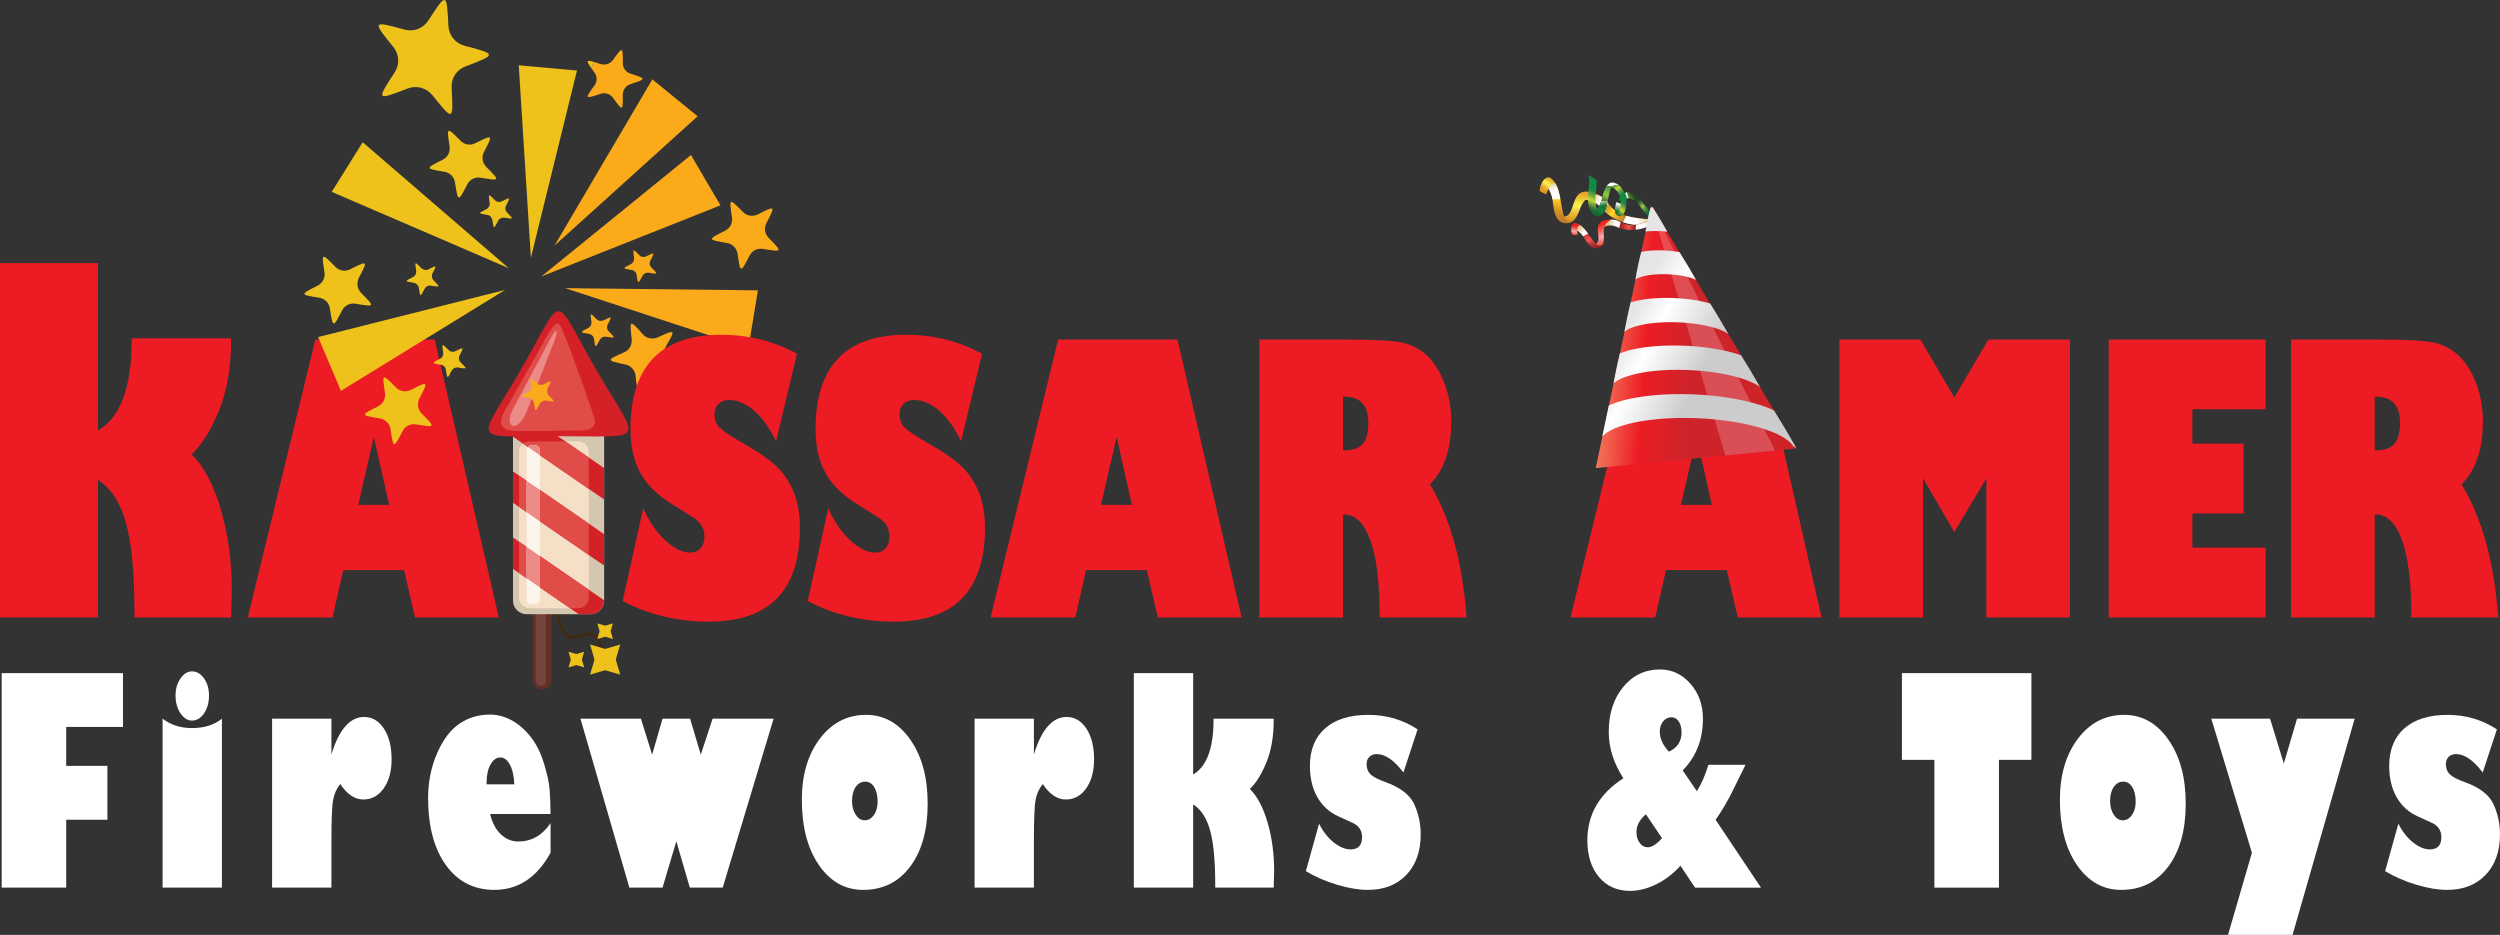 <?xml version="1.0" encoding="utf-8"?>
<!-- Generator: Adobe Illustrator 16.0.0, SVG Export Plug-In . SVG Version: 6.00 Build 0)  -->
<!DOCTYPE svg PUBLIC "-//W3C//DTD SVG 1.1//EN" "http://www.w3.org/Graphics/SVG/1.1/DTD/svg11.dtd">
<svg version="1.1" id="Layer_1" xmlns="http://www.w3.org/2000/svg" xmlns:xlink="http://www.w3.org/1999/xlink" x="0px" y="0px"
	 width="701.543px" height="262.342px" viewBox="0 0 701.543 262.342" enable-background="new 0 0 701.543 262.342"
	 xml:space="preserve">
<rect x="0" y="0" width="701.543" height="262.342" fill="#333333" stroke="none"/>
<g>
	<path fill="#ED1C24" d="M0,73.829h27.5v46.984c6.298-3.692,9.448-12.143,9.448-25.35v-0.522h27.889v0.651
		c0,7.603-1.141,14.176-3.42,19.714c-2.282,5.536-4.834,9.61-7.657,12.219c3.43,3.346,6.166,8.491,8.21,15.442
		c2.042,6.95,3.061,14.489,3.061,22.611c0,1.477-0.065,4.041-0.194,7.689H37.73v-1.5c0-11.077-0.805-19.46-2.414-25.15
		c-1.606-5.691-4.212-9.665-7.817-11.928v38.578H0V73.829z"/>
	<path fill="#ED1C24" d="M96.322,159.979l-3.015,13.29H69.538L88.5,95.271h33.48l17.992,77.998h-23.513l-3.066-13.29H96.322z
		 M100.514,141.68h8.688l-4.293-19.064L100.514,141.68z"/>
	<path fill="#ED1C24" d="M232.435,142.6c1.635,3.751,3.697,6.766,6.185,9.049s4.821,3.424,7.002,3.424
		c1.192,0,2.155-0.408,2.888-1.227c0.732-0.818,1.097-1.874,1.097-3.168c0-1.227-0.272-2.292-0.816-3.195
		c-0.545-0.903-1.38-1.696-2.504-2.378l-5.674-3.577c-4.122-2.521-7.113-5.453-8.969-8.792c-1.858-3.338-2.787-7.444-2.787-12.317
		c0-17.651,8.484-26.478,25.455-26.478c7.633,0,14.72,1.774,21.264,5.316l-5.879,24.585c-1.772-3.713-3.817-6.576-6.134-8.586
		c-2.317-2.01-4.668-3.015-7.053-3.015c-1.227,0-2.216,0.365-2.964,1.097c-0.751,0.733-1.125,1.696-1.125,2.889
		c0,1.566,0.485,2.83,1.457,3.782c0.971,0.955,3.28,2.489,6.926,4.601c3.782,2.112,6.712,4.124,8.791,6.031
		c2.078,1.908,3.731,4.302,4.957,7.181c1.227,2.882,1.842,6.313,1.842,10.301c0,17.55-8.519,26.323-25.558,26.323
		c-8.757,0-16.815-1.926-24.176-5.777L232.435,142.6z"/>
	<path fill="#ED1C24" d="M304.76,159.979l-3.015,13.29h-23.769l18.962-77.998h33.48l17.992,77.998h-23.513l-3.066-13.29H304.76z
		 M308.952,141.68h8.688l-4.293-19.064L308.952,141.68z"/>
	<path fill="#ED1C24" d="M353.419,173.269V95.271h23.461c8.145,0,13.597,0.273,16.356,0.818s5.162,1.779,7.207,3.704
		c2.045,1.927,3.688,4.549,4.934,7.872c1.242,3.322,1.864,6.841,1.864,10.555c0,7.837-1.993,13.731-5.98,17.684
		c5.759,9.542,9.183,21.996,10.273,37.364h-24.379v-0.716c0-9.167-0.871-16.15-2.607-20.955c-1.739-4.807-4.191-7.207-7.361-7.207
		h-0.307v28.878H353.419z M377.289,111.321h-0.409v15.026h0.614c2.282,0,3.935-0.613,4.957-1.842
		c1.023-1.225,1.533-3.184,1.533-5.875C383.984,113.756,381.753,111.321,377.289,111.321z"/>
	<path fill="#ED1C24" d="M467.501,159.979l-3.015,13.29H440.72l18.963-77.998h26.179l12.3,20.625l12.993,57.373h-23.514
		l-3.065-13.29H467.501z M471.693,141.68h8.69l-4.294-19.064L471.693,141.68z"/>
	<path fill="#ED1C24" d="M539.623,173.269h-23.46V95.271h22.744l9.508,16.253l9.558-16.253h22.9v77.998h-23.462v-39.052
		l-8.996,15.079l-8.792-15.079V173.269z"/>
	<path fill="#ED1C24" d="M615.22,153.693h20.547v19.575h-44.009V95.271h44.009v19.576H615.22v9.659h14.363v19.578H615.22V153.693z"
		/>
	<path fill="#ED1C24" d="M642.923,173.269V95.271h23.459c8.145,0,13.598,0.273,16.357,0.818c2.761,0.545,5.162,1.779,7.206,3.704
		c2.045,1.927,3.688,4.549,4.934,7.872c1.243,3.322,1.864,6.841,1.864,10.555c0,7.837-1.991,13.731-5.979,17.684
		c5.758,9.542,9.183,21.996,10.273,37.364h-24.38v-0.716c0-9.167-0.869-16.15-2.606-20.955c-1.739-4.807-4.191-7.207-7.361-7.207
		h-0.308v28.878H642.923z M666.793,111.321h-0.411v15.026h0.614c2.283,0,3.936-0.613,4.959-1.842
		c1.021-1.225,1.531-3.184,1.531-5.875C673.486,113.756,671.255,111.321,666.793,111.321z"/>
	<path fill="#FFFFFF" d="M18.58,249.085H0.474v-60.196h34.043v15.107H18.58v10.929h11.559v15.106H18.58V249.085z"/>
	<path fill="#FFFFFF" d="M45.628,249.085v-47.416c2.287,1.763,5.035,2.644,8.244,2.644c3.418,0,6.219-0.881,8.403-2.644v47.416
		H45.628z"/>
	<path fill="#FFFFFF" d="M53.873,188.396c1.315,0,2.439,0.659,3.373,1.974c0.933,1.315,1.4,2.919,1.4,4.813
		c0,1.972-0.459,3.635-1.38,4.988c-0.921,1.356-2.051,2.033-3.392,2.033c-1.236,0-2.314-0.684-3.235-2.052
		c-0.92-1.367-1.38-3.024-1.38-4.97c0-1.842,0.46-3.434,1.38-4.774C51.559,189.069,52.637,188.396,53.873,188.396z"/>
	<path fill="#FFFFFF" d="M93.003,235.988v13.097H76.355v-47.416h16.647v10.021c2.13-6.997,5.194-10.495,9.191-10.495
		c2.261,0,4.108,1.093,5.542,3.273c1.434,2.184,2.15,5.051,2.15,8.601c0,3.342-0.736,6.056-2.208,8.147
		c-1.473,2.089-3.379,3.135-5.72,3.135c-2.394,0-4.55-1.445-6.47-4.339c-0.999,1.211-1.664,2.657-1.992,4.339
		C93.167,226.034,93.003,229.914,93.003,235.988z"/>
	<path fill="#FFFFFF" d="M154.494,228.414h-16.962c0.578,2.447,1.584,4.347,3.018,5.7c1.433,1.356,3.057,2.031,4.872,2.031
		c3.734,0,6.758-1.722,9.073-5.166v8.322c-3.813,6.943-9.073,10.414-15.779,10.414c-5.707,0-10.23-2.306-13.57-6.923
		c-3.34-4.614-5.009-10.92-5.009-18.914c0-4.418,0.828-8.555,2.485-12.406c1.657-3.854,3.748-6.641,6.272-8.364
		c2.524-1.722,5.404-2.583,8.639-2.583c1.972,0,3.931,0.506,5.877,1.518c1.945,1.014,3.741,2.539,5.385,4.577
		c1.643,2.038,2.925,4.571,3.846,7.593c0.921,3.024,1.453,5.497,1.598,7.417C154.382,223.551,154.468,225.813,154.494,228.414z
		 M136.545,220.092h7.771c-0.079-2.313-0.486-4.148-1.222-5.505c-0.737-1.354-1.631-2.03-2.683-2.03
		c-1.104,0-2.025,0.658-2.761,1.974c-0.737,1.313-1.104,2.996-1.104,5.048V220.092z"/>
	<path fill="#FFFFFF" d="M176.615,249.085l-13.728-47.416h16.962l3.156,10.1l2.919-10.1h7.731l2.998,10.1l3.313-10.1h17.121
		l-14.28,47.416h-9.231l-3.787-13.019l-3.866,13.019H176.615z"/>
	<path fill="#FFFFFF" d="M243.039,200.604c5.022,0,9.158,2.315,12.406,6.943s4.872,10.61,4.872,17.949
		c0,7.417-1.63,13.307-4.892,17.672c-3.261,4.366-7.666,6.548-13.215,6.548c-5.076,0-9.211-2.32-12.407-6.962
		c-3.194-4.642-4.792-10.749-4.792-18.323c0-6.969,1.683-12.683,5.049-17.141C233.426,202.834,237.752,200.604,243.039,200.604z
		 M242.644,230.191c1.026,0,1.888-0.495,2.584-1.481c0.697-0.984,1.045-2.241,1.045-3.767c0-1.682-0.315-3.038-0.947-4.064
		c-0.631-1.023-1.473-1.536-2.524-1.536c-1.104,0-1.999,0.499-2.683,1.497c-0.684,1-1.026,2.315-1.026,3.947
		c0,1.497,0.342,2.774,1.026,3.826C240.803,229.664,241.644,230.191,242.644,230.191z"/>
	<path fill="#FFFFFF" d="M290.132,235.988v13.097h-16.647v-47.416h16.647v10.021c2.13-6.997,5.194-10.495,9.192-10.495
		c2.26,0,4.108,1.093,5.542,3.273c1.434,2.184,2.15,5.051,2.15,8.601c0,3.342-0.736,6.056-2.209,8.147
		c-1.473,2.089-3.379,3.135-5.72,3.135c-2.394,0-4.55-1.445-6.47-4.339c-0.999,1.211-1.664,2.657-1.992,4.339
		C290.295,226.034,290.132,229.914,290.132,235.988z"/>
	<path fill="#FFFFFF" d="M318.171,188.889h16.647v28.441c3.813-2.234,5.72-7.35,5.72-15.345v-0.316h16.883v0.396
		c0,4.603-0.688,8.578-2.069,11.932c-1.382,3.353-2.927,5.82-4.637,7.396c2.077,2.025,3.735,5.144,4.972,9.351
		c1.235,4.208,1.854,8.771,1.854,13.688c0,0.894-0.041,2.444-0.12,4.653h-16.409v-0.905c0-6.708-0.487-11.782-1.459-15.228
		c-0.974-3.445-2.552-5.853-4.734-7.221v23.354h-16.647V188.889z"/>
	<path fill="#FFFFFF" d="M370.155,231.136c1.104,2.209,2.479,3.966,4.123,5.267c1.642,1.303,3.215,1.955,4.713,1.955
		c2.155,0,3.234-1.157,3.234-3.473c0-0.92-0.236-1.729-0.71-2.427c-0.473-0.695-1.183-1.243-2.129-1.636l-3.709-1.696
		c-2.604-1.157-4.603-2.96-5.996-5.405c-1.395-2.446-2.091-5.378-2.091-8.796c0-4.55,1.434-8.073,4.3-10.573
		c2.866-2.498,6.903-3.748,12.111-3.748c5.075,0,9.677,1.356,13.806,4.064l-3.983,12.109c-2.604-3.445-5.103-5.168-7.495-5.168
		c-0.843,0-1.525,0.256-2.052,0.77c-0.526,0.513-0.788,1.189-0.788,2.033c0,1.208,0.367,2.17,1.104,2.879
		c0.735,0.709,2.09,1.419,4.063,2.13c4.232,1.5,6.962,3.577,8.185,6.232c1.223,2.657,1.834,5.482,1.834,8.481
		c0,4.761-1.341,8.547-4.023,11.362c-2.683,2.814-6.286,4.219-10.809,4.219c-2.499,0-5.332-0.467-8.501-1.4
		c-3.17-0.933-6.135-2.214-8.896-3.845L370.155,231.136z"/>
	<path fill="#FFFFFF" d="M455.544,218.396c-2.735-4.233-4.102-8.573-4.102-13.019c0-5.102,1.348-9.295,4.044-12.583
		c2.694-3.288,6.146-4.931,10.354-4.931c3.342,0,6.182,1.335,8.522,4.004s3.51,5.936,3.51,9.802c0,5.839-1.893,10.677-5.68,14.518
		l3.983,5.839c1.289-2.077,2.368-4.55,3.234-7.417h10.414l-2.722,5.522c-1.052,2.236-2.063,4.175-3.036,5.818
		c-0.973,1.645-1.855,3.006-2.644,4.082l12.741,19.054h-18.501l-4.102-6.153c-1.999,2.234-4.261,3.972-6.786,5.209
		c-2.523,1.233-4.971,1.853-7.336,1.853c-3.631,0-6.537-1.289-8.719-3.865c-2.184-2.577-3.274-6.036-3.274-10.375
		C445.446,228.521,448.813,222.735,455.544,218.396z M466.393,235.2l-4.536-6.708c-0.053,0.107-0.105,0.16-0.157,0.16
		c-1.656,1.446-2.486,3.063-2.486,4.852c0,1.209,0.303,2.223,0.909,3.037c0.603,0.815,1.354,1.222,2.248,1.222
		C463.553,237.763,464.896,236.91,466.393,235.2z M468.327,210.939c2.365-1.105,3.549-2.905,3.549-5.405
		c0-1.262-0.264-2.288-0.788-3.075c-0.527-0.79-1.197-1.186-2.013-1.186c-0.947,0-1.735,0.384-2.366,1.146s-0.947,1.721-0.947,2.879
		C465.762,207.219,466.617,209.1,468.327,210.939z"/>
	<path fill="#FFFFFF" d="M560.935,249.085h-18.108v-35.858h-9.111v-24.338h36.33v24.338h-9.11V249.085z"/>
	<path fill="#FFFFFF" d="M596.074,200.604c5.023,0,9.159,2.315,12.405,6.943c3.249,4.628,4.873,10.61,4.873,17.949
		c0,7.417-1.631,13.307-4.891,17.672c-3.261,4.366-7.667,6.548-13.215,6.548c-5.076,0-9.213-2.32-12.408-6.962
		c-3.192-4.642-4.792-10.749-4.792-18.323c0-6.969,1.682-12.683,5.049-17.141C586.462,202.834,590.787,200.604,596.074,200.604z
		 M595.679,230.191c1.026,0,1.889-0.495,2.586-1.481c0.695-0.984,1.044-2.241,1.044-3.767c0-1.682-0.313-3.038-0.947-4.064
		c-0.631-1.023-1.472-1.536-2.523-1.536c-1.104,0-1.998,0.499-2.682,1.497c-0.685,1-1.026,2.315-1.026,3.947
		c0,1.497,0.342,2.774,1.026,3.826C593.84,229.664,594.681,230.191,595.679,230.191z"/>
	<path fill="#FFFFFF" d="M660.763,201.669l-17.437,60.673h-18.108l6.708-23.04l-11.4-37.633h16.488l3.866,12.583l3.708-12.583
		H660.763z"/>
	<path fill="#FFFFFF" d="M673.023,231.136c1.104,2.209,2.477,3.966,4.121,5.267c1.643,1.303,3.215,1.955,4.714,1.955
		c2.155,0,3.234-1.157,3.234-3.473c0-0.92-0.237-1.729-0.711-2.427c-0.472-0.695-1.183-1.243-2.128-1.636l-3.709-1.696
		c-2.604-1.157-4.603-2.96-5.996-5.405c-1.396-2.446-2.091-5.378-2.091-8.796c0-4.55,1.433-8.073,4.3-10.573
		c2.865-2.498,6.902-3.748,12.11-3.748c5.077,0,9.677,1.356,13.806,4.064l-3.983,12.109c-2.604-3.445-5.102-5.168-7.495-5.168
		c-0.842,0-1.525,0.256-2.051,0.77c-0.526,0.513-0.79,1.189-0.79,2.033c0,1.208,0.368,2.17,1.105,2.879
		c0.736,0.709,2.091,1.419,4.064,2.13c4.232,1.5,6.961,3.577,8.184,6.232c1.223,2.657,1.835,5.482,1.835,8.481
		c0,4.761-1.341,8.547-4.023,11.362c-2.682,2.814-6.286,4.219-10.809,4.219c-2.5,0-5.333-0.467-8.501-1.4
		c-3.17-0.933-6.135-2.214-8.896-3.845L673.023,231.136z"/>
	<g>
		<g>
			<g>
				<path fill="#402A13" d="M169.33,184.985c-0.74-3.542-1.622-5.522-2.774-6.231c-1.042-0.64-2.383-0.279-4.083,0.176
					c-0.414,0.111-0.836,0.222-1.285,0.331c-0.76,0.182-1.483,0.031-2.144-0.449c-3.147-2.284-3.935-11.781-3.967-12.184
					l0.875-0.069c0.008,0.095,0.788,9.494,3.609,11.542c0.448,0.325,0.914,0.428,1.421,0.305c0.438-0.106,0.857-0.217,1.263-0.325
					c1.828-0.49,3.407-0.913,4.773-0.074c1.388,0.854,2.368,2.955,3.172,6.802L169.33,184.985z"/>
			</g>
			<polygon fill="#EEC11B" points="169.812,182.098 174.039,180.856 172.8,185.085 174.039,189.313 169.812,188.077 
				165.585,189.313 166.824,185.085 165.585,180.856 			"/>
			<polygon fill="#EEC11B" points="169.812,175.57 172.005,174.926 171.363,177.12 172.005,179.315 169.812,178.673 
				167.616,179.315 168.26,177.12 167.616,174.926 			"/>
			<polygon fill="#EEC11B" points="161.732,183.533 163.926,182.893 163.284,185.085 163.926,187.28 161.732,186.638 
				159.539,187.28 160.182,185.085 159.539,182.893 			"/>
			<g>
				<path fill-rule="evenodd" clip-rule="evenodd" fill="#652F26" d="M152.128,168.04h0.002c1.451,0,2.638,1.186,2.638,2.636v20.099
					c0,1.448-1.187,2.636-2.638,2.636h-0.002c-1.45,0-2.639-1.188-2.639-2.636v-20.099
					C149.489,169.226,150.678,168.04,152.128,168.04L152.128,168.04z"/>
				<path fill-rule="evenodd" clip-rule="evenodd" fill="#75443C" d="M151.761,170.284L151.761,170.284
					c0.8,0,1.454,0.653,1.454,1.452v19.243c0,0.8-0.654,1.453-1.454,1.453l0,0c-0.8,0-1.452-0.653-1.452-1.453v-19.243
					C150.309,170.938,150.961,170.284,151.761,170.284L151.761,170.284z"/>
				<path fill-rule="evenodd" clip-rule="evenodd" fill="#D4C6AF" d="M147.762,116.885h17.957c2.096,0,3.811,1.717,3.811,3.813
					v47.851c0,2.099-1.715,3.811-3.811,3.811h-17.957c-2.095,0-3.809-1.712-3.809-3.811v-47.851
					C143.953,118.602,145.667,116.885,147.762,116.885L147.762,116.885z"/>
				<path fill-rule="evenodd" clip-rule="evenodd" fill="#F5DFC6" d="M148.565,123.858h13.732c1.601,0,2.914,1.308,2.914,2.912
					v41.004c0,1.604-1.313,2.913-2.914,2.913h-13.732c-1.603,0-2.915-1.31-2.915-2.913V126.77
					C145.65,125.166,146.962,123.858,148.565,123.858L148.565,123.858z"/>
				<path fill-rule="evenodd" clip-rule="evenodd" fill="#D42027" d="M167.406,103.916c12.135,20.851,14.863,18.489-10.677,18.489
					c-25.538,0-22.752,2.417-10.675-18.489C158.823,81.796,154.635,81.796,167.406,103.916L167.406,103.916z"/>
				<path fill-rule="evenodd" clip-rule="evenodd" fill="#D42027" d="M148.53,116.885l21,14.467v8.815l-25.577-17.622v-1.848
					c0-2.096,1.714-3.813,3.809-3.813H148.53L148.53,116.885z"/>
				<polygon fill-rule="evenodd" clip-rule="evenodd" fill="#D42027" points="143.953,132.283 169.53,149.901 169.53,158.712 
					143.953,141.094 143.953,132.283 				"/>
				<path fill-rule="evenodd" clip-rule="evenodd" fill="#D42027" d="M143.953,150.83l25.577,17.619v0.099
					c0,2.099-1.715,3.811-3.811,3.811h-3.307l-18.459-12.716V150.83L143.953,150.83z"/>
				<path fill-rule="evenodd" clip-rule="evenodd" fill="#E04D49" d="M166.689,117.012c-5.134-15.366-8.507-23.513-8.507-23.513
					c-1.344-3.804-2.285-3.383-4.437,0.349c-8.37,14.859-12.558,22.291-12.558,22.291c-1.65,3.202-0.067,4.903,4.494,4.838
					c11.75-0.118,17.645-0.175,17.683-0.173C166.054,120.788,167.508,119.463,166.689,117.012L166.689,117.012z"/>
				<path fill-rule="evenodd" clip-rule="evenodd" fill="#E04D49" d="M158.65,123.858l6.561,4.518v8.814l-18.447-12.708
					c0.497-0.391,1.124-0.624,1.801-0.624H158.65L158.65,123.858z"/>
				<polygon fill-rule="evenodd" clip-rule="evenodd" fill="#E04D49" points="145.65,133.45 165.211,146.923 165.211,155.74 
					145.65,142.265 145.65,133.45 				"/>
				<path fill-rule="evenodd" clip-rule="evenodd" fill="#E04D49" d="M145.65,151.999l19.561,13.476v2.3
					c0,1.604-1.313,2.913-2.914,2.913h-2.311l-14.336-9.876V151.999L145.65,151.999z"/>
				<path fill-rule="evenodd" clip-rule="evenodd" fill="#EB8A87" d="M147.728,115.619c5.339-13.557,8.007-20.334,8.007-20.334
					c1.021-3.143,0.37-3.383-1.268-0.289c-7.22,13.599-10.829,20.394-10.829,20.394
					C141.464,120.099,145.282,121.573,147.728,115.619L147.728,115.619z"/>
				<path fill-rule="evenodd" clip-rule="evenodd" fill="#FCF5EB" d="M149.12,124.979h1.067c0.734,0,1.331,0.601,1.331,1.333v41.919
					c0,0.734-0.597,1.333-1.331,1.333h-1.067c-0.732,0-1.333-0.599-1.333-1.333v-41.919
					C147.787,125.58,148.387,124.979,149.12,124.979L149.12,124.979z"/>
				<path fill-rule="evenodd" clip-rule="evenodd" fill="#EB8A87" d="M151.518,127.758l-3.39-2.335
					c0.245-0.273,0.599-0.444,0.991-0.444h1.067c0.734,0,1.331,0.601,1.331,1.333V127.758L151.518,127.758z"/>
				<polygon fill-rule="evenodd" clip-rule="evenodd" fill="#EB8A87" points="147.787,134.922 151.518,137.491 151.518,146.306 
					147.787,143.737 147.787,134.922 				"/>
				<polygon fill-rule="evenodd" clip-rule="evenodd" fill="#EB8A87" points="147.787,153.469 151.518,156.041 151.518,164.855 
					147.787,162.281 147.787,153.469 				"/>
			</g>
		</g>
		<path fill-rule="evenodd" clip-rule="evenodd" fill="#EEC11B" d="M165.999,19.21c-1.537-2.137-1.541-2.477,0.504-1.878
			L165.999,19.21z M145.569,18.318l16.34,1.47l-12.933,52.534L145.569,18.318z M93.092,53.837l8.686-13.921l40.993,35.341
			L93.092,53.837z M95.67,109.68l-6.394-15.097l52.472-13.219L95.67,109.68z M125.826,7.204c0.129,2.72,1.934,4.935,4.529,5.631
			c9.046,2.384,9.078,2.442,0.312,5.791c-2.557,0.943-4.103,3.307-3.927,6.042c0.507,9.342,0.452,9.377-5.394,2.05
			c-1.738-2.098-4.467-2.833-6.979-1.876c-8.733,3.406-8.764,3.346-3.639-4.48c1.481-2.287,1.329-5.11-0.365-7.195
			c-5.903-7.295-5.89-7.341,3.131-4.867c2.639,0.709,5.264-0.312,6.742-2.599C125.318-2.14,125.363-2.128,125.826,7.204
			L125.826,7.204z M129.228,39.486c1.125,1.165,2.783,1.419,4.177,0.688c4.987-2.493,4.978-2.447,2.418,2.426
			c-0.721,1.435-0.493,3.08,0.632,4.247c3.928,3.933,3.928,3.933-1.537,3.038c-1.601-0.289-3.098,0.462-3.82,1.899
			c-2.526,4.931-2.571,4.919-3.406-0.531c-0.24-1.601-1.411-2.777-2.968-3.055c-5.466-0.895-5.466-0.895-0.534-3.355
			c1.439-0.718,2.229-2.231,1.976-3.784C125.298,35.551,125.343,35.562,129.228,39.486L129.228,39.486z M138.884,56.18
			c0.529,0.529,1.313,0.645,1.984,0.294c2.378-1.18,2.378-1.18,1.17,1.179c-0.372,0.667-0.252,1.469,0.277,1.994
			c1.844,1.885,1.844,1.885-0.721,1.437c-0.785-0.117-1.51,0.266-1.837,0.943c-1.198,2.317-1.198,2.317-1.602-0.287
			c-0.133-0.753-0.649-1.327-1.436-1.442c-2.575-0.404-2.621-0.418-0.239-1.596c0.669-0.349,1.051-1.063,0.92-1.816
			C136.997,54.283,137.042,54.294,138.884,56.18L138.884,56.18z M118.222,75.225c0.53,0.524,1.347,0.697,2.017,0.351
			c2.334-1.195,2.379-1.183,1.137,1.123c-0.327,0.677-0.208,1.476,0.322,2.003c1.844,1.888,1.844,1.888-0.777,1.47
			c-0.728-0.148-1.454,0.231-1.779,0.914c-1.212,2.358-1.257,2.347-1.602-0.292c-0.134-0.753-0.707-1.29-1.435-1.435
			c-2.623-0.42-2.623-0.42-0.243-1.603c0.67-0.35,1.054-1.059,0.92-1.817C116.38,73.336,116.38,73.336,118.222,75.225
			L118.222,75.225z M94.1,74.873c1.136,1.121,2.783,1.419,4.232,0.661c4.931-2.464,4.931-2.464,2.362,2.458
			c-0.709,1.389-0.449,3.093,0.645,4.199c3.928,3.935,3.917,3.981-1.538,3.041c-1.6-0.287-3.109,0.506-3.82,1.899
			c-2.523,4.929-2.569,4.917-3.404-0.531c-0.198-1.59-1.409-2.78-2.967-3.053c-5.48-0.853-5.468-0.898-0.536-3.359
			c1.438-0.716,2.231-2.232,1.976-3.782C90.183,70.896,90.227,70.906,94.1,74.873L94.1,74.873z M125.856,98.188
			c0.518,0.57,1.303,0.685,1.971,0.337c2.38-1.178,2.38-1.178,1.172,1.178c-0.372,0.671-0.251,1.465,0.279,1.995
			c1.898,1.853,1.887,1.897-0.723,1.435c-0.786-0.115-1.452,0.234-1.824,0.901c-1.21,2.359-1.21,2.359-1.614-0.242
			c-0.088-0.742-0.652-1.329-1.435-1.44c-2.564-0.453-2.61-0.464-0.229-1.645c0.657-0.301,1.041-1.015,0.907-1.771
			C123.957,96.334,124.014,96.302,125.856,98.188L125.856,98.188z M111.088,108.701c1.126,1.163,2.783,1.419,4.223,0.7
			c4.944-2.507,4.931-2.461,2.361,2.458c-0.711,1.394-0.449,3.095,0.688,4.213c3.883,3.923,3.883,3.923-1.583,3.029
			c-1.6-0.287-3.109,0.506-3.819,1.897c-2.525,4.931-2.569,4.922-3.361-0.52c-0.242-1.597-1.455-2.792-3.012-3.063
			c-5.467-0.897-5.467-0.897-0.535-3.358c1.441-0.716,2.231-2.229,1.977-3.785C107.205,104.775,107.205,104.775,111.088,108.701
			L111.088,108.701z"/>
		<path fill-rule="evenodd" clip-rule="evenodd" fill="#FBAB1A" d="M180.368,93.774c1.072,1.217,2.716,1.544,4.186,0.896
			c5.052-2.28,5.097-2.266,2.305,2.535c-0.83,1.386-0.631,3.05,0.453,4.224c3.702,4.093,3.688,4.14-1.733,2.998
			c-1.542-0.347-3.071,0.334-3.9,1.72c-2.749,4.812-2.749,4.812-3.32-0.716c-0.183-1.565-1.282-2.839-2.884-3.152
			c-5.418-1.145-5.404-1.188-0.324-3.41c1.47-0.648,2.271-2.092,2.102-3.705C176.665,89.68,176.68,89.636,180.368,93.774
			L180.368,93.774z M168.536,17.974c1.285,0.395,2.652-0.053,3.469-1.13c2.766-3.856,2.766-3.856,2.78,0.895
			c-0.023,1.335,0.854,2.532,2.141,2.925c4.5,1.451,4.488,1.495,0.024,2.93c-1.31,0.416-2.151,1.581-2.186,2.962
			c0.03,4.709,0.016,4.753-2.734,0.896c-0.813-1.082-2.176-1.546-3.484-1.13c-4.476,1.481-4.52,1.47-1.724-2.334
			c0.83-1.118,0.788-2.569-0.024-3.65c-0.274-0.412-0.558-0.774-0.798-1.128l0.504-1.878C167.04,17.478,167.7,17.701,168.536,17.974
			L168.536,17.974z M193.896,43.5l8.286,14.123l-50.255,19.957L193.896,43.5z M183.064,22.267l12.7,10.37l-40.167,36.291
			L183.064,22.267z M212.673,81.477l-2.658,16.217l-51.431-16.831L212.673,81.477z M150.552,107.469
			c0.518,0.57,1.347,0.697,2.016,0.349c2.335-1.192,2.379-1.183,1.125,1.168c-0.327,0.678-0.208,1.478,0.323,2.005
			c1.84,1.888,1.84,1.888-0.769,1.425c-0.737-0.106-1.451,0.231-1.791,0.957c-1.199,2.316-1.243,2.302-1.601-0.289
			c-0.133-0.755-0.696-1.335-1.433-1.442c-2.623-0.416-2.611-0.462-0.244-1.599c0.671-0.349,1.053-1.057,0.921-1.814
			C148.697,105.627,148.697,105.627,150.552,107.469L150.552,107.469z M167.407,89.56c0.53,0.524,1.314,0.643,2.03,0.303
			c2.333-1.19,2.321-1.146,1.123,1.169c-0.372,0.667-0.25,1.467,0.323,2.003c1.843,1.888,1.843,1.888-0.778,1.469
			c-0.728-0.145-1.454,0.231-1.823,0.901c-1.212,2.357-1.212,2.357-1.602-0.289c-0.089-0.741-0.665-1.28-1.391-1.425
			c-2.622-0.421-2.622-0.421-0.286-1.613c0.714-0.337,1.053-1.063,0.966-1.804C165.564,87.672,165.564,87.672,167.407,89.56
			L167.407,89.56z M179.388,71.585c0.518,0.57,1.301,0.686,1.971,0.337c2.381-1.183,2.381-1.183,1.169,1.178
			c-0.37,0.668-0.25,1.467,0.279,1.997c1.899,1.851,1.888,1.895-0.721,1.435c-0.742-0.106-1.455,0.23-1.826,0.901
			c-1.211,2.357-1.211,2.357-1.615-0.246c-0.086-0.741-0.65-1.326-1.434-1.441c-2.578-0.405-2.565-0.448-0.242-1.599
			c0.714-0.338,1.053-1.061,0.966-1.803C177.535,69.741,177.546,69.695,179.388,71.585L179.388,71.585z M208.453,59.454
			c1.124,1.167,2.782,1.419,4.222,0.703c4.945-2.51,4.945-2.51,2.417,2.426c-0.767,1.423-0.492,3.08,0.645,4.201
			c3.87,3.97,3.87,3.97-1.594,3.07c-1.602-0.284-3.098,0.462-3.82,1.899c-2.525,4.931-2.569,4.919-3.348-0.564
			c-0.252-1.554-1.456-2.791-3.025-3.017c-5.467-0.898-5.456-0.94-0.523-3.406c1.44-0.714,2.219-2.184,1.975-3.783
			C204.569,55.528,204.581,55.487,208.453,59.454L208.453,59.454z"/>
	</g>
	<g>
		<g>
			<g>
				
					<linearGradient id="SVGID_1_" gradientUnits="userSpaceOnUse" x1="-2072.501" y1="520.849" x2="-2068.967" y2="513.206" gradientTransform="matrix(0.124 -0.992 0.992 0.124 197.721 -2060.441)">
					<stop  offset="0" style="stop-color:#C17D2A"/>
					<stop  offset="0.103" style="stop-color:#C8862A"/>
					<stop  offset="0.28" style="stop-color:#DE9E28"/>
					<stop  offset="0.441" style="stop-color:#FEBE23"/>
					<stop  offset="0.463" style="stop-color:#FEC728"/>
					<stop  offset="0.498" style="stop-color:#FFD22F"/>
					<stop  offset="0.527" style="stop-color:#FFD632"/>
					<stop  offset="0.666" style="stop-color:#E6AE2E"/>
					<stop  offset="0.813" style="stop-color:#D58E2A"/>
					<stop  offset="0.929" style="stop-color:#CB7C29"/>
					<stop  offset="1" style="stop-color:#C87529"/>
				</linearGradient>
				<path fill="url(#SVGID_1_)" d="M443.369,56.416c0,0,3.006-1.529,6.114,2.092c3.107,3.62,8.508,5.021,12.281,4.667
					c2.553-1.212,3.442-1.58,3.442-1.58s-8.757,0.146-12.022-2.542c-3.269-2.685-2.16-4.577-8.761-5.113
					C442.604,55.245,443.369,56.416,443.369,56.416z"/>
				
					<linearGradient id="SVGID_2_" gradientUnits="userSpaceOnUse" x1="-2068.736" y1="509.148" x2="-2069.75" y2="512.216" gradientTransform="matrix(0.124 -0.992 0.992 0.124 197.721 -2060.441)">
					<stop  offset="0" style="stop-color:#DDC586"/>
					<stop  offset="0.482" style="stop-color:#EDE0C1"/>
					<stop  offset="0.828" style="stop-color:#F8F4EA"/>
					<stop  offset="1" style="stop-color:#FFFFFF"/>
				</linearGradient>
				<path fill="url(#SVGID_2_)" d="M444.424,53.938c-1.819,1.306-1.055,2.477-1.055,2.477s3.006-1.529,6.114,2.092
					c0.132,0.152,0.268,0.295,0.406,0.443c0.497-0.577,0.982-1.169,1.456-1.779C449.982,55.497,449.352,54.339,444.424,53.938z"/>
				
					<linearGradient id="SVGID_3_" gradientUnits="userSpaceOnUse" x1="-2073.459" y1="526.913" x2="-2073.432" y2="523.078" gradientTransform="matrix(0.124 -0.992 0.992 0.124 197.721 -2060.441)">
					<stop  offset="0" style="stop-color:#DDC586"/>
					<stop  offset="0.482" style="stop-color:#EDE0C1"/>
					<stop  offset="0.828" style="stop-color:#F8F4EA"/>
					<stop  offset="1" style="stop-color:#FFFFFF"/>
				</linearGradient>
				<path fill="url(#SVGID_3_)" d="M455.451,62.354c2.187,0.739,4.446,0.996,6.313,0.819c2.553-1.212,3.442-1.58,3.442-1.58
					s-4.965,0.083-8.813-1.023C456.048,61.162,455.694,61.744,455.451,62.354z"/>
				
					<linearGradient id="SVGID_4_" gradientUnits="userSpaceOnUse" x1="-2076.359" y1="506.9" x2="-2066.99" y2="506.9" gradientTransform="matrix(0.124 -0.992 0.992 0.124 197.721 -2060.441)">
					<stop  offset="0" style="stop-color:#E19B25"/>
					<stop  offset="0.073" style="stop-color:#E3A228"/>
					<stop  offset="0.199" style="stop-color:#E9B733"/>
					<stop  offset="0.361" style="stop-color:#F3D949"/>
					<stop  offset="0.441" style="stop-color:#F9EE58"/>
					<stop  offset="0.482" style="stop-color:#F8ED4B"/>
					<stop  offset="0.527" style="stop-color:#F7ED45"/>
					<stop  offset="0.657" style="stop-color:#EECC37"/>
					<stop  offset="0.808" style="stop-color:#E6AE2C"/>
					<stop  offset="0.928" style="stop-color:#E19C27"/>
					<stop  offset="1" style="stop-color:#DF9526"/>
				</linearGradient>
				<path fill="url(#SVGID_4_)" d="M448.687,54.805c0,0-3.612-0.765-5.264,3.715c-1.339,3.628-2.26,3.942-3.725,3.952
					c-1.468,0.009-2.437-1.273-0.269-1.828c2.167-0.557,1.733-5.532,4.337-6.637C445.779,53.156,448.687,54.805,448.687,54.805z"/>
				
					<linearGradient id="SVGID_5_" gradientUnits="userSpaceOnUse" x1="-2076.573" y1="501.166" x2="-2065.351" y2="501.166" gradientTransform="matrix(0.124 -0.992 0.992 0.124 197.721 -2060.441)">
					<stop  offset="0" style="stop-color:#C17D2A"/>
					<stop  offset="0.103" style="stop-color:#C8862A"/>
					<stop  offset="0.28" style="stop-color:#DE9E28"/>
					<stop  offset="0.441" style="stop-color:#FEBE23"/>
					<stop  offset="0.463" style="stop-color:#FEC728"/>
					<stop  offset="0.498" style="stop-color:#FFD22F"/>
					<stop  offset="0.527" style="stop-color:#FFD632"/>
					<stop  offset="0.666" style="stop-color:#E6AE2E"/>
					<stop  offset="0.813" style="stop-color:#D58E2A"/>
					<stop  offset="0.929" style="stop-color:#CB7C29"/>
					<stop  offset="1" style="stop-color:#C87529"/>
				</linearGradient>
				<path fill="url(#SVGID_5_)" d="M441.209,62.148c0,0-1.805,0.451-2.508-2.094c-0.701-2.544-1.092-8.253-2.86-9.139
					c-0.892,0.745-1.565,1.725-1.565,1.725s1.146,1.428,1.397,3.392c0.252,1.964,0.432,4.48,1.682,5.749
					C438.603,63.054,440.519,62.731,441.209,62.148z"/>
				
					<linearGradient id="SVGID_6_" gradientUnits="userSpaceOnUse" x1="-2065.935" y1="497.82" x2="-2068.511" y2="499.327" gradientTransform="matrix(0.124 -0.992 0.992 0.124 197.721 -2060.441)">
					<stop  offset="0" style="stop-color:#DDC586"/>
					<stop  offset="0.482" style="stop-color:#EDE0C1"/>
					<stop  offset="0.828" style="stop-color:#F8F4EA"/>
					<stop  offset="1" style="stop-color:#FFFFFF"/>
				</linearGradient>
				<path fill="url(#SVGID_6_)" d="M435.841,50.916c-0.892,0.745-1.565,1.725-1.565,1.725s1.117,1.395,1.386,3.325
					c0.726-0.083,1.465-0.1,2.211-0.113C437.442,53.622,436.881,51.438,435.841,50.916z"/>
				
					<linearGradient id="SVGID_7_" gradientUnits="userSpaceOnUse" x1="-2068.738" y1="495.801" x2="-2065.013" y2="497.828" gradientTransform="matrix(0.124 -0.992 0.992 0.124 197.721 -2060.441)">
					<stop  offset="0" style="stop-color:#E19B25"/>
					<stop  offset="0.073" style="stop-color:#E3A228"/>
					<stop  offset="0.199" style="stop-color:#E9B733"/>
					<stop  offset="0.361" style="stop-color:#F3D949"/>
					<stop  offset="0.441" style="stop-color:#F9EE58"/>
					<stop  offset="0.482" style="stop-color:#F8ED4B"/>
					<stop  offset="0.527" style="stop-color:#F7ED45"/>
					<stop  offset="0.657" style="stop-color:#EECC37"/>
					<stop  offset="0.808" style="stop-color:#E6AE2C"/>
					<stop  offset="0.928" style="stop-color:#E19C27"/>
					<stop  offset="1" style="stop-color:#DF9526"/>
				</linearGradient>
				<path fill="url(#SVGID_7_)" d="M436.523,51.575c0,0-0.28-0.222-0.971-0.004c-0.89,0.282-1.625,2.946-1.625,2.946
					s-1.106-0.404-1.857-0.924c0.054-1.585,0.878-3.432,2.251-3.817C435.008,49.581,436.038,50.606,436.523,51.575z"/>
			</g>
			<g>
				
					<linearGradient id="SVGID_8_" gradientUnits="userSpaceOnUse" x1="-1094.932" y1="1083.242" x2="-1097.209" y2="1087.187" gradientTransform="matrix(0.381 -0.924 0.924 0.381 -126.14 -1366.711)">
					<stop  offset="0" style="stop-color:#1F4620"/>
					<stop  offset="0.07" style="stop-color:#295024"/>
					<stop  offset="0.204" style="stop-color:#446F30"/>
					<stop  offset="0.386" style="stop-color:#75AA3D"/>
					<stop  offset="0.441" style="stop-color:#88C540"/>
					<stop  offset="0.446" style="stop-color:#87C540"/>
					<stop  offset="0.527" style="stop-color:#82C341"/>
					<stop  offset="0.579" style="stop-color:#71B140"/>
					<stop  offset="0.765" style="stop-color:#428A3D"/>
					<stop  offset="0.911" style="stop-color:#20753A"/>
					<stop  offset="1" style="stop-color:#0C6E38"/>
				</linearGradient>
				<path fill="url(#SVGID_8_)" d="M465.11,60.619c0,0-0.77,0.476-1.681,0.497c-1.839-0.872-2.308-2.13-3.47-3.632
					c-1.163-1.502-3.073-2.632-4.159-1.276c-1.086,1.357-0.954,3.915-0.954,3.915s-1.597,0.619-1.655-1.165
					c-0.055-1.781,1.063-4.443,3.215-4.963c2.148-0.521,3.777,1.823,5.164,3.692C462.955,59.554,464.477,60.445,465.11,60.619z"/>
				
					<linearGradient id="SVGID_9_" gradientUnits="userSpaceOnUse" x1="-711.267" y1="1539.886" x2="-715.462" y2="1539.534" gradientTransform="matrix(0.688 -0.726 0.726 0.688 -170.128 -1521.024)">
					<stop  offset="0" style="stop-color:#1F4620"/>
					<stop  offset="0.07" style="stop-color:#295024"/>
					<stop  offset="0.204" style="stop-color:#446F30"/>
					<stop  offset="0.386" style="stop-color:#75AA3D"/>
					<stop  offset="0.441" style="stop-color:#88C540"/>
					<stop  offset="0.446" style="stop-color:#87C540"/>
					<stop  offset="0.527" style="stop-color:#82C341"/>
					<stop  offset="0.686" style="stop-color:#538436"/>
					<stop  offset="0.823" style="stop-color:#36602B"/>
					<stop  offset="0.93" style="stop-color:#254C23"/>
					<stop  offset="0.995" style="stop-color:#1F4620"/>
				</linearGradient>
				<path fill="url(#SVGID_9_)" d="M456.406,53.995c-1.875,0.453-2.965,2.534-3.178,4.242c0.566,0.224,1.111,0.473,1.654,0.729
					c0.081-0.855,0.308-1.996,0.918-2.759c0.716-0.894,1.791-0.707,2.771-0.045c0.055-0.551,0.095-1.103,0.147-1.655
					C458.017,54.029,457.252,53.788,456.406,53.995z"/>
				
					<linearGradient id="SVGID_10_" gradientUnits="userSpaceOnUse" x1="-1092.423" y1="1080.301" x2="-1092.088" y2="1080.677" gradientTransform="matrix(0.381 -0.924 0.924 0.381 -126.14 -1366.711)">
					<stop  offset="0" style="stop-color:#117F3F"/>
					<stop  offset="0.037" style="stop-color:#278343"/>
					<stop  offset="0.399" style="stop-color:#83A981"/>
					<stop  offset="0.691" style="stop-color:#BFCFBB"/>
					<stop  offset="0.897" style="stop-color:#E9EDE7"/>
					<stop  offset="1" style="stop-color:#FFFFFF"/>
				</linearGradient>
				<path fill="url(#SVGID_10_)" d="M456.406,53.995c-0.524,0.126-0.986,0.381-1.387,0.718c0.321,0.448,0.597,0.922,0.844,1.423
					c0.316-0.356,0.697-0.518,1.104-0.534c-0.142-0.559-0.255-1.125-0.414-1.638C456.503,53.973,456.454,53.983,456.406,53.995z"/>
				
					<linearGradient id="SVGID_11_" gradientUnits="userSpaceOnUse" x1="-1097.82" y1="1080.048" x2="-1095.707" y2="1079.641" gradientTransform="matrix(0.381 -0.924 0.924 0.381 -126.14 -1366.711)">
					<stop  offset="0" style="stop-color:#117F3F"/>
					<stop  offset="0.037" style="stop-color:#278343"/>
					<stop  offset="0.399" style="stop-color:#83A981"/>
					<stop  offset="0.691" style="stop-color:#BFCFBB"/>
					<stop  offset="0.897" style="stop-color:#E9EDE7"/>
					<stop  offset="1" style="stop-color:#FFFFFF"/>
				</linearGradient>
				<path fill="url(#SVGID_11_)" d="M453.191,58.958c0.059,1.784,1.655,1.165,1.655,1.165s-0.074-1.456,0.355-2.754
					c-0.529-0.217-1.061-0.437-1.576-0.649C453.319,57.483,453.171,58.285,453.191,58.958z"/>
				
					<linearGradient id="SVGID_12_" gradientUnits="userSpaceOnUse" x1="-1098.058" y1="1077.483" x2="-1094.195" y2="1078.52" gradientTransform="matrix(0.381 -0.924 0.924 0.381 -126.14 -1366.711)">
					<stop  offset="0" style="stop-color:#146935"/>
					<stop  offset="0.061" style="stop-color:#266F36"/>
					<stop  offset="0.167" style="stop-color:#478039"/>
					<stop  offset="0.303" style="stop-color:#76A03A"/>
					<stop  offset="0.441" style="stop-color:#B3D334"/>
					<stop  offset="0.446" style="stop-color:#B4D334"/>
					<stop  offset="0.527" style="stop-color:#B9D532"/>
					<stop  offset="0.54" style="stop-color:#B3D034"/>
					<stop  offset="0.696" style="stop-color:#7AAC3F"/>
					<stop  offset="0.831" style="stop-color:#4E9942"/>
					<stop  offset="0.936" style="stop-color:#298E43"/>
					<stop  offset="1" style="stop-color:#118A43"/>
				</linearGradient>
				<path fill="url(#SVGID_12_)" d="M453.291,59.549c0,0,0.264,0.422,0.735,0.206c0.469-0.22,1.304-3.323,0.362-5.162
					c-0.939-1.842-2.258-2.192-2.534-2.207c-0.273-0.014,0.905-1.121,1.947-0.69c1.045,0.43,2.521,2.687,2.586,4.612
					c0.064,1.922-0.426,3.782-1.322,4.24C454.172,61,453.287,60.124,453.291,59.549z"/>
				
					<linearGradient id="SVGID_13_" gradientUnits="userSpaceOnUse" x1="-1090.772" y1="1076.204" x2="-1093.029" y2="1079.6" gradientTransform="matrix(0.381 -0.924 0.924 0.381 -126.14 -1366.711)">
					<stop  offset="0" style="stop-color:#146935"/>
					<stop  offset="0.061" style="stop-color:#266F36"/>
					<stop  offset="0.167" style="stop-color:#478039"/>
					<stop  offset="0.303" style="stop-color:#76A03A"/>
					<stop  offset="0.441" style="stop-color:#B3D334"/>
					<stop  offset="0.446" style="stop-color:#B4D334"/>
					<stop  offset="0.527" style="stop-color:#B9D532"/>
					<stop  offset="0.54" style="stop-color:#B3D034"/>
					<stop  offset="0.696" style="stop-color:#7AAC3F"/>
					<stop  offset="0.831" style="stop-color:#4E9942"/>
					<stop  offset="0.936" style="stop-color:#298E43"/>
					<stop  offset="1" style="stop-color:#118A43"/>
				</linearGradient>
				<path fill="url(#SVGID_13_)" d="M453.802,51.695c-1.042-0.43-2.221,0.677-1.947,0.69c0.276,0.015,1.595,0.365,2.534,2.207
					c0.254,0.497,0.377,1.088,0.416,1.688c0.531-0.044,1.042-0.176,1.562-0.264C456.175,54.161,454.793,52.104,453.802,51.695z"/>
				
					<linearGradient id="SVGID_14_" gradientUnits="userSpaceOnUse" x1="-719.911" y1="1537.38" x2="-711.28" y2="1533.624" gradientTransform="matrix(0.688 -0.726 0.726 0.688 -170.128 -1521.024)">
					<stop  offset="0" style="stop-color:#1F4620"/>
					<stop  offset="0.061" style="stop-color:#244A22"/>
					<stop  offset="0.148" style="stop-color:#305828"/>
					<stop  offset="0.249" style="stop-color:#477230"/>
					<stop  offset="0.36" style="stop-color:#689A3A"/>
					<stop  offset="0.441" style="stop-color:#88C540"/>
					<stop  offset="0.446" style="stop-color:#87C540"/>
					<stop  offset="0.527" style="stop-color:#82C341"/>
					<stop  offset="0.579" style="stop-color:#71B140"/>
					<stop  offset="0.765" style="stop-color:#428A3D"/>
					<stop  offset="0.911" style="stop-color:#20753A"/>
					<stop  offset="1" style="stop-color:#0C6E38"/>
				</linearGradient>
				<path fill="url(#SVGID_14_)" d="M454.378,52.074c0,0-1.808-0.935-2.561,1.368c-0.754,2.306-0.708,6.197-2.713,6.844
					c-1.098-1.178-1.038-1.592-1.038-1.592s0.798-0.333,1.517-3.247C450.301,52.532,451.653,49.68,454.378,52.074z"/>
				
					<linearGradient id="SVGID_15_" gradientUnits="userSpaceOnUse" x1="-1090.21" y1="1075.795" x2="-1091.156" y2="1075.947" gradientTransform="matrix(0.381 -0.924 0.924 0.381 -126.14 -1366.711)">
					<stop  offset="0" style="stop-color:#117F3F"/>
					<stop  offset="0.037" style="stop-color:#278343"/>
					<stop  offset="0.399" style="stop-color:#83A981"/>
					<stop  offset="0.691" style="stop-color:#BFCFBB"/>
					<stop  offset="0.897" style="stop-color:#E9EDE7"/>
					<stop  offset="1" style="stop-color:#FFFFFF"/>
				</linearGradient>
				<path fill="url(#SVGID_15_)" d="M450.926,52.127c0.505,0.102,1.051,0.049,1.604,0.134c0.827-0.716,1.849-0.188,1.849-0.188
					C452.829,50.713,451.722,51.05,450.926,52.127z"/>
				
					<linearGradient id="SVGID_16_" gradientUnits="userSpaceOnUse" x1="-1098.066" y1="1075.682" x2="-1096.531" y2="1074.755" gradientTransform="matrix(0.381 -0.924 0.924 0.381 -126.14 -1366.711)">
					<stop  offset="0" style="stop-color:#117F3F"/>
					<stop  offset="0.037" style="stop-color:#278343"/>
					<stop  offset="0.399" style="stop-color:#83A981"/>
					<stop  offset="0.691" style="stop-color:#BFCFBB"/>
					<stop  offset="0.897" style="stop-color:#E9EDE7"/>
					<stop  offset="1" style="stop-color:#FFFFFF"/>
				</linearGradient>
				<path fill="url(#SVGID_16_)" d="M448.066,58.694c0,0-0.06,0.414,1.038,1.592c1.243-0.402,1.698-2.052,2.043-3.798
					c-0.61-0.056-1.216-0.104-1.83-0.079C448.682,58.438,448.066,58.694,448.066,58.694z"/>
				
					<linearGradient id="SVGID_17_" gradientUnits="userSpaceOnUse" x1="-1100.373" y1="1072.569" x2="-1094.914" y2="1072.325" gradientTransform="matrix(0.381 -0.924 0.924 0.381 -126.14 -1366.711)">
					<stop  offset="0" style="stop-color:#146935"/>
					<stop  offset="0.061" style="stop-color:#266F36"/>
					<stop  offset="0.167" style="stop-color:#478039"/>
					<stop  offset="0.303" style="stop-color:#76A03A"/>
					<stop  offset="0.441" style="stop-color:#B3D334"/>
					<stop  offset="0.446" style="stop-color:#B4D334"/>
					<stop  offset="0.527" style="stop-color:#B9D532"/>
					<stop  offset="0.54" style="stop-color:#B3D034"/>
					<stop  offset="0.696" style="stop-color:#7AAC3F"/>
					<stop  offset="0.831" style="stop-color:#4E9942"/>
					<stop  offset="0.936" style="stop-color:#298E43"/>
					<stop  offset="1" style="stop-color:#118A43"/>
				</linearGradient>
				<path fill="url(#SVGID_17_)" d="M447.934,50.413c0,0,0.263,1.197-0.084,3.397c-0.347,2.199-0.226,6.548,2.087,5.919
					c-0.853,1.484-3.016,1.317-3.993-1.43c-0.979-2.745,0.652-7.288-0.249-9.256C446.66,49.657,447.934,50.413,447.934,50.413z"/>
			</g>
			<g>
				
					<linearGradient id="SVGID_18_" gradientUnits="userSpaceOnUse" x1="-1825.309" y1="-38.774" x2="-1822.778" y2="-44.248" gradientTransform="matrix(-0.307 -0.952 0.952 -0.307 -63.628 -1686.104)">
					<stop  offset="0" style="stop-color:#851619"/>
					<stop  offset="0.083" style="stop-color:#8F1D1E"/>
					<stop  offset="0.225" style="stop-color:#AC2F2E"/>
					<stop  offset="0.408" style="stop-color:#E04F4E"/>
					<stop  offset="0.441" style="stop-color:#F15755"/>
					<stop  offset="0.461" style="stop-color:#F0524F"/>
					<stop  offset="0.498" style="stop-color:#F04B45"/>
					<stop  offset="0.527" style="stop-color:#F04842"/>
					<stop  offset="0.54" style="stop-color:#E94640"/>
					<stop  offset="0.743" style="stop-color:#B32C2A"/>
					<stop  offset="0.903" style="stop-color:#971E1F"/>
					<stop  offset="1" style="stop-color:#8D181B"/>
				</linearGradient>
				<path fill="url(#SVGID_18_)" d="M449.387,64.274c0,0,1.487-1.902,4.601-0.495c3.112,1.407,7.04,0.684,9.38-0.691
					c1.29-1.56,1.76-2.065,1.76-2.065s-5.639,2.745-8.573,1.991c-2.933-0.755-2.786-2.317-7.232-0.667
					C448.536,63.745,449.387,64.274,449.387,64.274z"/>
				
					<linearGradient id="SVGID_19_" gradientUnits="userSpaceOnUse" x1="-1822.611" y1="-47.153" x2="-1823.337" y2="-44.956" gradientTransform="matrix(-0.307 -0.952 0.952 -0.307 -63.628 -1686.104)">
					<stop  offset="0" style="stop-color:#DDC586"/>
					<stop  offset="0.482" style="stop-color:#EDE0C1"/>
					<stop  offset="0.828" style="stop-color:#F8F4EA"/>
					<stop  offset="1" style="stop-color:#FFFFFF"/>
				</linearGradient>
				<path fill="url(#SVGID_19_)" d="M449.321,62.347c-0.785,1.398,0.065,1.927,0.065,1.927s1.487-1.902,4.601-0.495
					c0.132,0.058,0.263,0.113,0.396,0.164c0.15-0.524,0.285-1.056,0.407-1.595C453.4,61.675,452.64,61.116,449.321,62.347z"/>
				
					<linearGradient id="SVGID_20_" gradientUnits="userSpaceOnUse" x1="-1825.993" y1="-34.432" x2="-1825.974" y2="-37.18" gradientTransform="matrix(-0.307 -0.952 0.952 -0.307 -63.628 -1686.104)">
					<stop  offset="0" style="stop-color:#DDC586"/>
					<stop  offset="0.482" style="stop-color:#EDE0C1"/>
					<stop  offset="0.828" style="stop-color:#F8F4EA"/>
					<stop  offset="1" style="stop-color:#FFFFFF"/>
				</linearGradient>
				<path fill="url(#SVGID_20_)" d="M459.021,64.47c1.645-0.182,3.188-0.7,4.346-1.381c1.29-1.56,1.76-2.065,1.76-2.065
					s-3.201,1.557-6.031,2.003C459.052,63.517,458.999,64,459.021,64.47z"/>
				
					<linearGradient id="SVGID_21_" gradientUnits="userSpaceOnUse" x1="-1828.068" y1="-48.763" x2="-1821.361" y2="-48.763" gradientTransform="matrix(-0.307 -0.952 0.952 -0.307 -63.628 -1686.104)">
					<stop  offset="0" style="stop-color:#ED2224"/>
					<stop  offset="0.044" style="stop-color:#EE2D28"/>
					<stop  offset="0.12" style="stop-color:#EF4536"/>
					<stop  offset="0.22" style="stop-color:#F16354"/>
					<stop  offset="0.336" style="stop-color:#F4857D"/>
					<stop  offset="0.452" style="stop-color:#F7AAB1"/>
					<stop  offset="0.491" style="stop-color:#F69FA8"/>
					<stop  offset="0.527" style="stop-color:#F69BA4"/>
					<stop  offset="0.655" style="stop-color:#F37972"/>
					<stop  offset="0.773" style="stop-color:#F15A4E"/>
					<stop  offset="0.873" style="stop-color:#EF3F34"/>
					<stop  offset="0.952" style="stop-color:#EE2A27"/>
					<stop  offset="1" style="stop-color:#ED2024"/>
				</linearGradient>
				<path fill="url(#SVGID_21_)" d="M452.351,61.62c0,0-2.576,0.598-2.292,4.004c0.229,2.761-0.274,3.242-1.223,3.692
					c-0.947,0.449-1.964-0.087-0.728-1.107c1.239-1.016-0.55-4.112,0.807-5.617C449.964,61.43,452.351,61.62,452.351,61.62z"/>
				
					<linearGradient id="SVGID_22_" gradientUnits="userSpaceOnUse" x1="-1828.221" y1="-52.87" x2="-1820.187" y2="-52.87" gradientTransform="matrix(-0.307 -0.952 0.952 -0.307 -63.628 -1686.104)">
					<stop  offset="0" style="stop-color:#851619"/>
					<stop  offset="0.083" style="stop-color:#8F1D1E"/>
					<stop  offset="0.225" style="stop-color:#AC2F2E"/>
					<stop  offset="0.408" style="stop-color:#E04F4E"/>
					<stop  offset="0.441" style="stop-color:#F15755"/>
					<stop  offset="0.461" style="stop-color:#F0524F"/>
					<stop  offset="0.498" style="stop-color:#F04B45"/>
					<stop  offset="0.527" style="stop-color:#F04842"/>
					<stop  offset="0.54" style="stop-color:#E94640"/>
					<stop  offset="0.743" style="stop-color:#B32C2A"/>
					<stop  offset="0.903" style="stop-color:#971E1F"/>
					<stop  offset="1" style="stop-color:#8D181B"/>
				</linearGradient>
				<path fill="url(#SVGID_22_)" d="M449.722,68.648c0,0-1.035,0.841-2.263-0.599c-1.225-1.439-3.207-5.025-4.621-5.065
					c-0.354,0.754-0.496,1.593-0.496,1.593s1.176,0.58,1.934,1.779c0.758,1.197,1.639,2.775,2.832,3.221
					C448.303,70.023,449.446,69.233,449.722,68.648z"/>
				
					<linearGradient id="SVGID_23_" gradientUnits="userSpaceOnUse" x1="-1820.605" y1="-55.263" x2="-1822.45" y2="-54.183" gradientTransform="matrix(-0.307 -0.952 0.952 -0.307 -63.628 -1686.104)">
					<stop  offset="0" style="stop-color:#DDC586"/>
					<stop  offset="0.482" style="stop-color:#EDE0C1"/>
					<stop  offset="0.828" style="stop-color:#F8F4EA"/>
					<stop  offset="1" style="stop-color:#FFFFFF"/>
				</linearGradient>
				<path fill="url(#SVGID_23_)" d="M442.838,62.984c-0.354,0.754-0.496,1.593-0.496,1.593s1.147,0.568,1.905,1.737
					c0.446-0.273,0.922-0.506,1.403-0.742C444.695,64.253,443.67,63.008,442.838,62.984z"/>
				
					<linearGradient id="SVGID_24_" gradientUnits="userSpaceOnUse" x1="-1822.613" y1="-56.714" x2="-1819.944" y2="-55.262" gradientTransform="matrix(-0.307 -0.952 0.952 -0.307 -63.628 -1686.104)">
					<stop  offset="0" style="stop-color:#ED2224"/>
					<stop  offset="0.044" style="stop-color:#EE2D28"/>
					<stop  offset="0.12" style="stop-color:#EF4536"/>
					<stop  offset="0.22" style="stop-color:#F16354"/>
					<stop  offset="0.336" style="stop-color:#F4857D"/>
					<stop  offset="0.452" style="stop-color:#F7AAB1"/>
					<stop  offset="0.491" style="stop-color:#F69FA8"/>
					<stop  offset="0.527" style="stop-color:#F69BA4"/>
					<stop  offset="0.655" style="stop-color:#F37972"/>
					<stop  offset="0.773" style="stop-color:#F15A4E"/>
					<stop  offset="0.873" style="stop-color:#EF3F34"/>
					<stop  offset="0.952" style="stop-color:#EE2A27"/>
					<stop  offset="1" style="stop-color:#ED2024"/>
				</linearGradient>
				<path fill="url(#SVGID_24_)" d="M443.478,63.204c0,0-0.246-0.058-0.628,0.291c-0.492,0.451-0.164,2.403-0.164,2.403
					s-0.839,0.074-1.488-0.035c-0.441-1.046-0.467-2.495,0.308-3.161C441.891,62.373,442.873,62.724,443.478,63.204z"/>
			</g>
		</g>
		
			<linearGradient id="SVGID_25_" gradientUnits="userSpaceOnUse" x1="-37.37" y1="-453.721" x2="-16.395" y2="-453.721" gradientTransform="matrix(1.189 0.152 -0.081 1.122 457.185 608.862)">
			<stop  offset="0" style="stop-color:#F37E5F"/>
			<stop  offset="0.5" style="stop-color:#EC1C24"/>
			<stop  offset="1" style="stop-color:#CF232A"/>
		</linearGradient>
		<path marker-start="none" marker-end="none" fill="url(#SVGID_25_)" d="M475.949,128.604l28.15-2.752l-40.165-67.351l-0.084-0.139
			c-0.124-0.229-0.624-0.126-0.679,0.065c-0.321,2.119-0.778,4.254-1.348,6.392l-14.027,66.539L475.949,128.604z"/>
		<path marker-start="none" marker-end="none" fill="#FFFFFF" fill-opacity="0.2" d="M484.196,127.8l13.965-1.366l-0.044,0.002
			l-34.407-68.18l-0.01-0.007c-0.064-0.019-0.141-0.021-0.214-0.011l-0.054,0.019l20.727,69.545L484.196,127.8z"/>
		
			<linearGradient id="SVGID_26_" gradientUnits="userSpaceOnUse" x1="60.874" y1="-937.673" x2="81.352" y2="-937.673" gradientTransform="matrix(1.085 0.536 -0.493 0.998 -71.35 993.296)">
			<stop  offset="0" style="stop-color:#E5E5E5"/>
			<stop  offset="0.338" style="stop-color:#FFFFFF"/>
			<stop  offset="1" style="stop-color:#CDCCCC"/>
		</linearGradient>
		<path marker-start="none" marker-end="none" fill="url(#SVGID_26_)" d="M503.726,125.087c-1.893-3.316-3.846-6.626-5.922-9.924
			l-1.505-0.661c-0.57-0.229-1.172-0.448-1.803-0.66c-5.041-1.706-11.969-2.9-19.58-3.191c-7.61-0.287-14.487,0.388-19.443,1.717
			c-1.239,0.331-2.361,0.702-3.349,1.113l-0.665,0.313l-1.837,8.702l0.474-0.481c0.205-0.182,0.439-0.367,0.704-0.547
			c1.348-0.936,3.323-1.756,5.789-2.415c4.933-1.319,11.781-1.994,19.379-1.708c7.595,0.287,14.499,1.481,19.516,3.177
			c2.509,0.849,4.536,1.818,5.937,2.856c0.736,0.543,1.257,1.072,1.594,1.565l0.064,0.106l0.969,0.712L503.726,125.087z
			 M493.875,108.573c-1.678-2.958-3.424-5.908-5.279-8.849l-0.384-0.15c-4.061-1.373-9.634-2.336-15.759-2.57
			c-6.125-0.229-11.659,0.313-15.647,1.38l-2.253,0.753c-0.658,2.78-1.25,5.595-1.781,8.432l0.527-0.425
			c1.085-0.751,2.678-1.41,4.662-1.941c3.965-1.063,9.477-1.606,15.595-1.375c6.111,0.233,11.666,1.195,15.703,2.555
			c1.514,0.513,2.81,1.082,3.84,1.683L493.875,108.573z M484.986,93.682c-1.639-2.863-3.316-5.705-5.07-8.499l-1.474-0.416
			c-2.544-0.608-5.601-1.019-8.882-1.139c-4.376-0.162-8.325,0.229-11.177,0.984l-0.822,0.277c-0.659,2.708-1.213,5.469-1.74,8.242
			l0.402-0.328c0.773-0.531,1.915-0.999,3.331-1.377c2.833-0.753,6.769-1.142,11.134-0.982c4.366,0.162,8.329,0.836,11.21,1.8
			c0.722,0.243,1.376,0.501,1.946,0.772L484.986,93.682z M475.968,78.568c-1.493-2.63-3.038-5.231-4.646-7.79l-0.915-0.175
			c-1.153-0.182-2.419-0.305-3.746-0.347c-1.989-0.071-3.838,0.049-5.365,0.3l-0.741,0.157c-0.675,2.546-1.201,5.123-1.636,7.748
			l0.099-0.093c0.472-0.316,1.163-0.593,2.024-0.822c1.725-0.451,4.113-0.684,6.759-0.599c2.648,0.09,5.053,0.488,6.798,1.056
			c0.437,0.139,0.832,0.293,1.178,0.453L475.968,78.568z M467.886,65.023c-1.313-2.29-2.644-4.58-4.09-6.855l-0.599,0.016
			c-0.663,2.215-1.107,4.491-1.433,6.784l0.279-0.035c1.104-0.102,2.326-0.134,3.611-0.085c0.643,0.023,1.269,0.066,1.874,0.127
			L467.886,65.023z"/>
	</g>
	<path fill="#ED1C24" d="M180.504,142.6c1.636,3.751,3.697,6.766,6.186,9.049c2.486,2.283,4.821,3.424,7.001,3.424
		c1.194,0,2.156-0.408,2.888-1.227c0.733-0.818,1.1-1.874,1.1-3.168c0-1.227-0.272-2.292-0.818-3.195s-1.379-1.696-2.505-2.378
		l-5.673-3.577c-4.124-2.521-7.114-5.453-8.971-8.792c-1.858-3.338-2.785-7.444-2.785-12.317c0-17.651,8.485-26.478,25.454-26.478
		c7.632,0,14.721,1.774,21.263,5.316l-5.878,24.585c-1.772-3.713-3.816-6.576-6.133-8.586c-2.317-2.01-4.669-3.015-7.054-3.015
		c-1.227,0-2.215,0.365-2.964,1.097c-0.749,0.733-1.124,1.696-1.124,2.889c0,1.566,0.485,2.83,1.457,3.782
		c0.971,0.955,3.279,2.489,6.925,4.601c3.783,2.112,6.714,4.124,8.792,6.031c2.078,1.908,3.731,4.302,4.958,7.181
		c1.227,2.882,1.839,6.313,1.839,10.301c0,17.55-8.519,26.323-25.556,26.323c-8.758,0-16.816-1.926-24.177-5.777L180.504,142.6z"/>
</g>
</svg>

